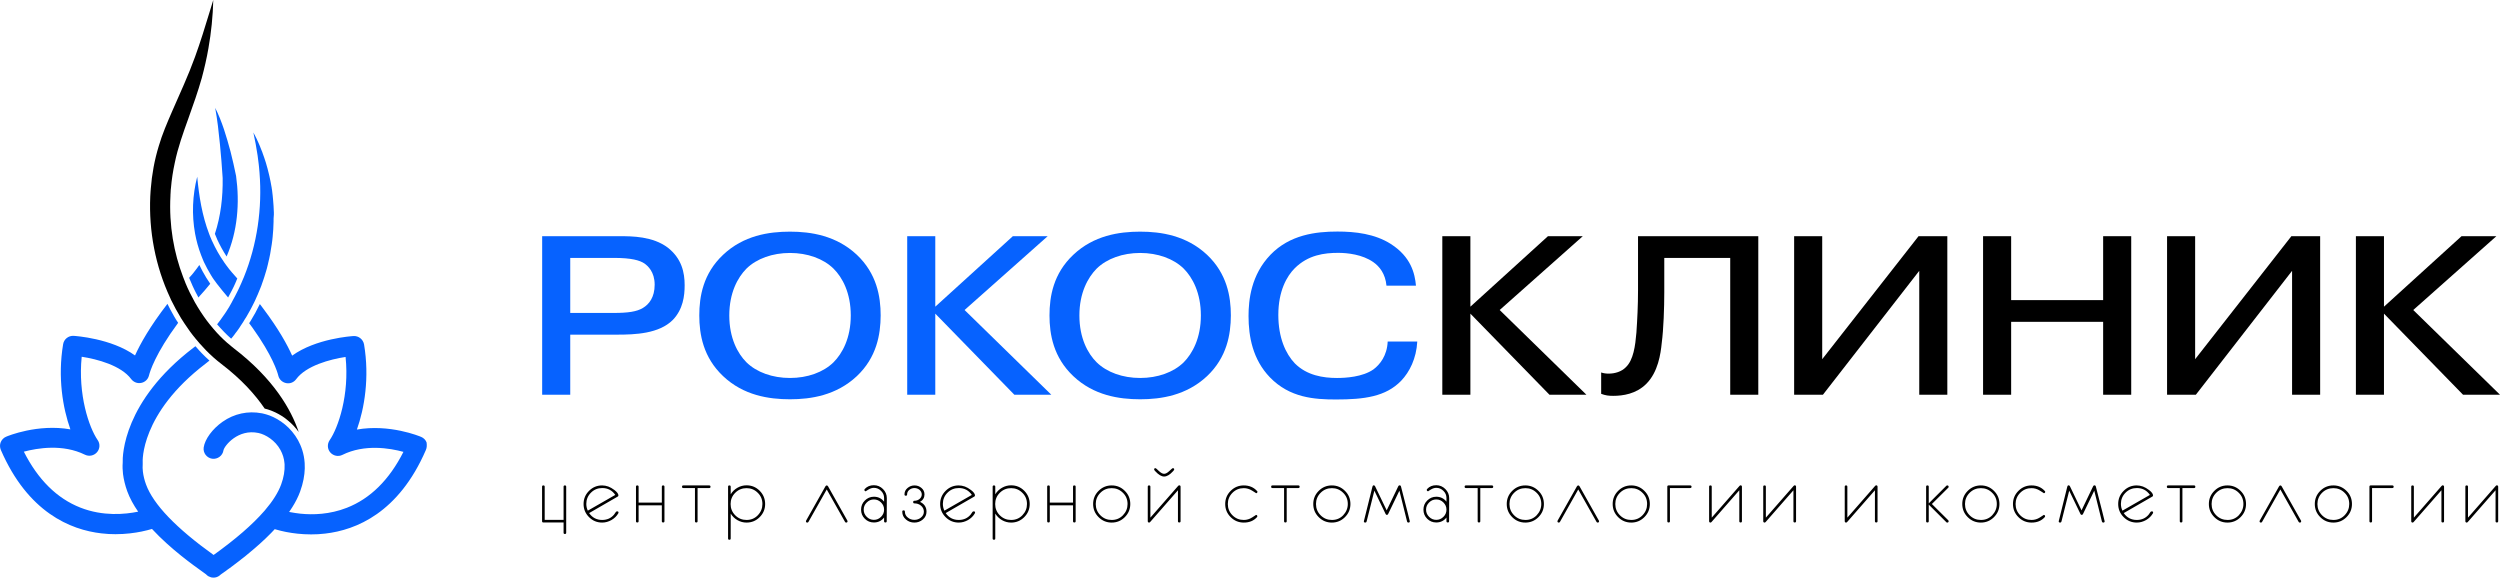 <?xml version="1.0" encoding="utf-8"?>
<!-- Generator: Adobe Illustrator 28.0.0, SVG Export Plug-In . SVG Version: 6.00 Build 0)  -->
<svg version="1.1" id="Слой_1" xmlns="http://www.w3.org/2000/svg" xmlns:xlink="http://www.w3.org/1999/xlink" x="0px" y="0px"
	 viewBox="0 0 2475.7 572" style="enable-background:new 0 0 2475.7 572;" xml:space="preserve">
<style type="text/css">
	.st0{fill:#0662FF;}
</style>
<path class="st0" d="M208.2,281c-1.7,2.1-3.4,4.1-5.1,6.1c-0.2,0.2-0.3,0.4-0.5,0.6c-1.7,1.9-3.4,3.9-5.1,5.7
	c-0.3,0.3-0.6,0.6-0.8,1c-0.1,0.1-0.1,0.2-0.2,0.2c-0.9-1.7-1.8-3.4-2.7-5.1c-0.4-0.7-0.7-1.5-1.1-2.2c-0.3-0.7-0.7-1.4-1-2.1
	c-0.7-1.5-1.5-3.1-2.1-4.7c-0.4-1-0.9-2-1.3-3c0-0.1-0.1-0.2-0.1-0.2c-0.3-0.7-0.6-1.5-0.9-2.2c0.3-0.3,0.6-0.7,0.9-1
	c0,0,0,0,0.1-0.1c1.4-1.5,2.7-3,3.9-4.6c0.1-0.1,0.1-0.2,0.2-0.3c1.8-2.2,3.4-4.4,5-6.7c1.7,3.5,4.4,8.7,6.9,12.7
	c0.9,1.4,1.8,2.9,2.9,4.4c0,0,0,0,0.1,0.1C207.5,280.1,207.9,280.6,208.2,281z"/>
<path d="M295.8,427.8c-3.2-4.5-6.8-8.2-10.3-11.1l0,0c-0.3-0.3-0.7-0.5-1-0.8c0,0-0.1,0-0.1-0.1c-0.7-0.5-1.4-1.1-2-1.6
	c-4.5-3.3-8.8-5.5-12.2-6.9c-0.6-0.3-1.2-0.5-1.7-0.7c-2.1-0.8-4.3-1.5-6.4-2c-9.1-13.4-22.6-28.7-42.9-44.2c-1.3-1-2.6-2-3.9-3.1
	c-1.4-1.1-2.7-2.3-4.1-3.5c-0.1-0.1-0.3-0.2-0.4-0.4c-4.6-4.1-9-8.6-13.2-13.4c-0.1-0.1-0.2-0.3-0.3-0.4c-1.2-1.3-2.3-2.7-3.5-4.1
	c-4-4.8-7.7-9.9-11.2-15.3c-1.1-1.6-2.1-3.2-3.1-4.8c-0.1-0.1-0.1-0.2-0.2-0.3c-3.6-5.9-6.9-12-10-18.3c0-0.1-0.1-0.2-0.1-0.3
	c-0.8-1.6-1.5-3.2-2.2-4.9c-0.4-0.9-0.8-1.8-1.2-2.7c-13.5-31.5-19.2-66.5-16.6-101c0,0.3,0,0.6,0,1c0-0.6,0.1-1.3,0.1-1.9l0,0
	c1.1-14.3,3.7-28.6,7.9-42.3c3.4-11.7,8.3-23,13.1-34.1c7.8-17.9,16.2-35.9,22.8-54.2c5.3-14.5,10.1-30.2,14.6-45
	c1.1-3.8,2.3-7.6,3.5-11.4c-0.4,16-2,31.9-4.8,47.8c-1.7,9.9-4,19.8-6.6,29.5c-3.7,13.1-8.6,27-13.2,39.8
	c-5.1,14.2-10.5,29.2-13.5,44c-1.8,8.2-3.1,16.6-3.8,25c-0.1,0.6-0.1,1.2-0.2,1.7c0,0.5-0.1,1-0.1,1.5c0,0.2,0,0.4,0,0.6
	c0,0.5-0.1,0.9-0.1,1.4c0,0.1,0,0.1,0,0.2c0,0.5-0.1,1-0.1,1.5v0.1c0,0.2,0,0.4,0,0.7c-1.6,29.5,3.5,56.8,12.5,80.4
	c0.7,1.9,1.5,3.7,2.2,5.6c0,0,0,0,0,0.1c2.8,6.8,6,13.2,9.4,19.3l0,0c0.9,1.6,1.8,3.1,2.7,4.6c3.9,6.4,8,12.4,12.4,17.8
	c1.1,1.4,2.3,2.8,3.4,4.1c0,0,0,0.1,0.1,0.1c4.4,5.2,9,9.8,13.7,13.9c0.1,0,0.1,0.1,0.2,0.1c1.3,1.1,2.6,2.3,3.9,3.3
	c0.7,0.6,1.4,1.1,2.1,1.7C271.1,375.2,288.4,405.8,295.8,427.8L295.8,427.8z"/>
<path class="st0" d="M224.4,254c-3.5-5.4-6.7-11.2-9.5-17.3v-0.1c0-0.1-0.1-0.2-0.1-0.3c0-0.1,0-0.1-0.1-0.2
	c-0.5-1.2-1.1-2.5-1.6-3.8c-0.1-0.2-0.2-0.5-0.3-0.7c5.8-17.6,8-36.4,7.7-55.3c-0.6-10.7-1.7-22.8-2.7-33.5c-1.2-12.1-2.5-24-4.7-36
	c6.9,13.7,11.2,28.5,15.2,43.3c2,7.8,3.9,16.3,5.5,24.2C237.5,201.1,235.2,229.2,224.4,254z"/>
<path class="st0" d="M421.7,445.7c-26.8,62-69,79.2-99.7,82.7c-4.8,0.6-9.5,0.8-13.9,0.8c-9.6,0-18-1.1-24.2-2.3
	c-0.5-0.1-1-0.2-1.5-0.3c-1.6-0.3-3.1-0.7-4.5-1c-2-0.5-3.7-0.9-5.2-1.4c-0.2-0.1-0.4-0.1-0.6-0.2c-1.2,1.3-2.5,2.6-3.7,3.9
	c-3.6,3.7-7.4,7.3-11.2,10.7c-1.1,1-2.1,1.9-3.2,2.8c-0.3,0.3-0.6,0.5-0.9,0.8c-0.5,0.4-1,0.9-1.5,1.3c-3.1,2.7-6.2,5.2-9.1,7.6
	c-0.6,0.4-1.1,0.9-1.7,1.3l0,0c-0.6,0.4-1.1,0.9-1.7,1.3s-1.1,0.9-1.6,1.3c-0.4,0.3-0.8,0.6-1.3,1c-0.4,0.3-0.8,0.6-1.2,0.9
	c-1,0.8-2,1.5-2.9,2.2c-0.5,0.4-1,0.7-1.4,1.1c-0.1,0.1-0.2,0.1-0.3,0.2c-1.1,0.8-2.1,1.6-3.1,2.3c-0.7,0.5-1.3,1-2,1.4
	c-0.3,0.2-0.6,0.4-0.9,0.7c-0.4,0.3-0.8,0.6-1.2,0.9c-0.3,0.2-0.6,0.4-0.9,0.6c-0.4,0.3-0.8,0.5-1.1,0.8c-0.5,0.4-1.1,0.8-1.6,1.1
	l0,0c-0.4,0.3-0.8,0.6-1.1,0.8c-1.5,1.5-3.4,2.6-5.6,2.9c-0.5,0.1-1,0.1-1.5,0.1c-0.4,0-0.9,0-1.3-0.1l0,0c0,0,0,0-0.1,0
	c-0.2,0-0.5-0.1-0.7-0.1c-0.1,0-0.2,0-0.2-0.1l0,0c-0.1,0-0.3-0.1-0.4-0.1c-0.1,0-0.2,0-0.3-0.1c-0.2,0-0.3-0.1-0.5-0.2
	c-0.1,0-0.1,0-0.2-0.1c-0.2-0.1-0.3-0.1-0.5-0.2h-0.1c-0.1-0.1-0.2-0.1-0.4-0.2h-0.1c-0.2-0.1-0.4-0.2-0.6-0.4
	c-0.7-0.4-1.3-0.9-1.8-1.5c0,0-0.1,0-0.1-0.1l0,0c-0.7-0.5-1.7-1.2-2.6-1.9c-9.8-7-32.5-23.1-51-43.1c-2.6,0.8-6.1,1.7-10.4,2.6
	c-6.4,1.3-15.4,2.6-25.7,2.6c-4.4,0-9.1-0.2-13.9-0.8c-30.7-3.5-72.9-20.8-99.7-82.7c-1-2.4-1.1-5.2-0.1-7.6c1-2.4,2.9-4.4,5.3-5.4
	c1.5-0.7,31.3-13,63.7-7.3c-7.5-21.1-12.7-51.4-7.2-84.3c0.8-5,5.3-8.6,10.4-8.3c1.8,0.1,37.3,2.5,60.8,19.4
	c5.2-11.5,14.7-28.6,32.1-51.1c0.9,1.8,1.8,3.5,2.7,5.3c1.4,2.6,2.8,5.1,4.2,7.6c0.8,1.3,1.5,2.6,2.3,3.8c0.1,0.1,0.2,0.3,0.3,0.4
	c0.3,0.6,0.7,1.1,1.1,1.7c-22.6,30.6-27.9,48.2-28.9,52.2c-0.9,3.7-3.9,6.6-7.7,7.3c-3.8,0.8-7.6-0.8-9.9-3.8
	c-10-13.5-33.8-19.8-49-22.1c-3.8,37.5,7.2,70,15.8,82.5c2.6,3.7,2.3,8.7-0.7,12.1c-3,3.4-7.8,4.4-11.9,2.4
	c-21.9-10.8-47-6.6-60.5-3c14,27.7,32.8,46.3,56,55.4c22.4,8.8,44.2,6.7,57.2,4c-4.5-6.5-8.3-13.3-10.8-20.2
	c-2.1-5.8-3.5-11.6-4.2-17.1c-0.4-3.7-0.6-7.5-0.3-11l0,0c-0.3-7.6,0.7-61,70-114c0.7-0.5,1.3-1,2-1.5l0,0c0.1,0.2,0.3,0.3,0.5,0.5
	c1,1.2,2.1,2.3,3.1,3.5c0.5,0.6,1,1.1,1.6,1.7c0.3,0.4,0.7,0.7,1,1.1c0.3,0.3,0.6,0.6,0.9,0.9c0.9,1,1.9,1.9,2.8,2.8
	c1.3,1.3,2.6,2.5,4,3.7c-1.3,1-2.6,2.1-3.9,3.1c-64.9,49.6-62.3,97.2-62.2,97.7c0,0.6,0,1.1,0,1.7l0,0v0.1c-0.2,2.4-0.1,4.9,0.2,7.5
	c0.5,4,1.5,8.3,3.1,12.6c7.2,19.7,29.8,43.2,66.9,69.8c21.8-15.6,38.5-30.1,50.1-43.4l0,0c0.2-0.3,0.5-0.5,0.7-0.8
	c7.8-9.1,13.2-17.7,16.1-25.6c2.6-7.1,3.7-13.7,3.4-19.8v-0.1c0-0.3,0-0.7-0.1-1c0-0.1,0-0.1,0-0.2c-0.4-4.7-1.8-9.1-4-13.1
	c-5.2-9.5-14.7-15.3-21.8-16.8c-20.1-4.3-33.6,12.5-34.6,17.1c-0.8,5.4-5.8,9.1-11.2,8.4c-5.4-0.8-9.2-5.8-8.4-11.2
	c1.2-8.2,8.7-18.4,18.7-25.4c11.5-8.1,25.3-11,38.8-8.4c0.3,0.1,0.6,0.1,1,0.2c2.1,0.5,4.4,1.1,6.8,2c9.9,3.8,21.1,11.7,28.2,24.6
	c3,5.5,5.9,13,6.5,22.5l0,0c0.1,1.7,0.1,3.5,0.1,5.3c-0.2,6.8-1.5,14.4-4.6,22.9c-1.9,5.2-4.5,10.3-7.7,15.4c-0.6,1-1.2,2-1.9,2.9
	c-0.4,0.6-0.9,1.3-1.3,1.9c1.8,0.4,3.7,0.7,5.8,1c1.7,0.3,3.5,0.5,5.3,0.7c12.6,1.3,29.1,0.8,46-5.8c23.3-9.1,42.1-27.7,56.1-55.4
	c-13.5-3.7-38.6-7.9-60.5,3c-4,2-8.9,1-11.9-2.4s-3.2-8.4-0.7-12.1c8.6-12.5,19.7-45,15.8-82.5c-15.2,2.3-39.1,8.6-49,22.1
	c-2.3,3.1-6.1,4.6-9.9,3.8c-3.8-0.8-6.8-3.6-7.7-7.3c-0.9-3.8-5.8-19.9-25.7-47.7c-1-1.4-2.1-2.9-3.2-4.3c0.4-0.6,0.7-1.1,1.1-1.7
	c0,0,0-0.1,0.1-0.1c3.4-5.5,6.6-11.3,9.4-17.2c1.3,1.6,2.5,3.2,3.6,4.8c15.1,20.1,23.6,35.6,28.4,46.3c23.5-17,59-19.3,60.8-19.4
	c5-0.3,9.5,3.3,10.4,8.3c5.5,32.8,0.4,63.2-7.1,84.3c32.4-5.7,62.1,6.6,63.7,7.3c2.4,1,4.4,3,5.3,5.4
	C422.8,440.6,422.8,443.3,421.7,445.7L421.7,445.7z"/>
<path class="st0" d="M235,275.8c-0.2,0.6-0.5,1.2-0.8,1.8c-0.1,0.2-0.2,0.4-0.2,0.6c-0.5,1.1-0.9,2.1-1.3,3c0,0.1-0.1,0.2-0.2,0.4
	c-0.3,0.6-0.6,1.2-0.8,1.8c0,0.1-0.1,0.2-0.1,0.2c-0.3,0.7-0.7,1.5-1.1,2.2c-0.4,0.7-0.7,1.5-1.1,2.2c-0.2,0.5-0.5,1-0.8,1.5
	c-0.9,1.7-1.8,3.4-2.7,5.1c-3.7-4.4-7.5-8.9-11-13.5c-1.1-1.5-2.2-3-3.3-4.5l0,0c-0.9-1.4-1.9-2.7-2.7-4.2c-2.3-3.7-5.1-9-7-13
	l-0.9-2.2l-0.1-0.2l-1.4-3.5l-0.4-1c-2.6-6.8-4.6-14-5.9-21.1c-3.4-18.8-2.6-38.1,2.1-56.4c1.8,19.4,4.9,38.6,11.8,56.6
	c0.3,0.9,0.7,1.7,1,2.6c0.5,1.3,1.1,2.7,1.7,4c0.1,0.2,0.2,0.4,0.3,0.6c3.3,7.2,7.2,14.3,11.8,20.8c0,0.1,0.1,0.1,0.1,0.2
	c0.6,0.8,1.2,1.7,1.8,2.5c0.3,0.4,0.5,0.7,0.8,1.1C227.7,267.7,231.4,271.8,235,275.8z"/>
<path class="st0" d="M270.9,219.8c0,1.7-0.1,3.3-0.2,4.9c0,0.8-0.1,1.6-0.1,2.5c-0.1,0.8-0.1,1.6-0.2,2.5c-0.1,1.6-0.3,3.3-0.4,4.9
	c-0.1,1.2-0.3,2.5-0.4,3.7c-0.1,1.2-0.3,2.5-0.5,3.7c-0.1,0.8-0.2,1.6-0.4,2.4c-0.1,0.8-0.3,1.6-0.4,2.4c-0.1,0.8-0.3,1.7-0.4,2.5
	c-0.1,0.8-0.3,1.6-0.4,2.4c-0.1,0.8-0.3,1.6-0.5,2.4c-0.1,0.7-0.3,1.3-0.4,2c-0.2,1-0.4,1.9-0.7,2.9c-0.2,0.9-0.4,1.8-0.6,2.7
	c-0.2,0.7-0.3,1.3-0.5,2c-0.2,0.8-0.4,1.6-0.6,2.4c-0.2,0.8-0.4,1.6-0.7,2.4c-0.5,1.9-1.1,3.7-1.7,5.6c-0.2,0.6-0.4,1.2-0.6,1.8
	c-0.2,0.6-0.4,1.2-0.6,1.8c-0.3,1-0.7,2-1.1,3.1c-0.2,0.6-0.4,1.2-0.6,1.8c-0.3,0.8-0.6,1.5-0.9,2.3c-0.9,2.3-1.8,4.6-2.8,6.8
	c-0.3,0.7-0.6,1.3-0.9,2c-0.4,1-0.9,1.9-1.3,2.9l0,0v0.1c-0.3,0.8-0.7,1.5-1.1,2.3c-0.3,0.7-0.7,1.3-1,2c-0.2,0.5-0.4,0.9-0.7,1.4
	c-0.6,1.1-1.1,2.2-1.7,3.3c-0.4,0.7-0.8,1.5-1.2,2.2c-0.3,0.5-0.5,1-0.8,1.4c-0.7,1.3-1.5,2.6-2.2,3.9c-0.1,0.2-0.2,0.3-0.3,0.5
	c-0.4,0.7-0.8,1.3-1.2,1.9l0,0l-0.1,0.1c-0.3,0.5-0.6,1-0.9,1.5c-0.1,0.1-0.2,0.2-0.2,0.4c-0.6,0.9-1.2,1.9-1.8,2.8
	c-0.1,0.2-0.3,0.4-0.4,0.6c-0.4,0.6-0.8,1.2-1.2,1.8c-0.2,0.4-0.5,0.7-0.7,1.1c0,0.1-0.1,0.1-0.1,0.2c-0.3,0.4-0.6,0.8-0.8,1.2
	c-0.1,0.1-0.2,0.3-0.3,0.4c-0.3,0.4-0.5,0.7-0.8,1.1c0,0.1-0.1,0.1-0.1,0.2c0,0,0,0.1-0.1,0.1l0,0l0,0c-0.1,0.2-0.3,0.4-0.4,0.6
	c-0.3,0.4-0.6,0.9-1,1.3c-0.1,0.2-0.2,0.3-0.4,0.5c0,0,0,0.1-0.1,0.1l0,0c-0.3,0.5-0.7,0.9-1,1.4c0,0,0,0,0,0.1
	c-0.1,0.1-0.1,0.2-0.2,0.2c-0.3,0.4-0.7,0.9-1,1.3l0,0c-0.2,0.3-0.5,0.6-0.7,0.9c-0.5,0.6-1,1.3-1.6,1.9l0,0
	c-1.3-1.2-2.6-2.4-3.9-3.6c-0.1-0.1-0.1-0.1-0.2-0.2c-0.1-0.1-0.1-0.1-0.2-0.2c-0.1-0.1-0.3-0.2-0.4-0.4c-0.4-0.4-0.8-0.8-1.2-1.2
	s-0.8-0.8-1.2-1.2c-1-1.1-2.1-2.2-3.1-3.3c-1-1.1-1.9-2.1-2.9-3.2c-0.1-0.1-0.1-0.1-0.2-0.2c-0.2-0.2-0.4-0.4-0.6-0.7
	c2.3-3,4.6-6,6.7-9.2c0.5-0.7,0.9-1.4,1.4-2c0.4-0.7,0.9-1.3,1.3-2c0.8-1.3,1.6-2.6,2.4-3.8c0.1-0.2,0.3-0.4,0.4-0.7
	c0.3-0.5,0.6-1,0.9-1.6c0.6-1,1.2-2,1.7-3c0,0,0,0,0-0.1c2-3.6,3.9-7.2,5.7-10.9c0.4-0.8,0.8-1.7,1.2-2.5c0.9-1.8,1.7-3.7,2.5-5.5
	c0-0.1,0.1-0.2,0.1-0.3c0.6-1.4,1.2-2.8,1.8-4.2c0.1-0.3,0.3-0.6,0.4-0.9c13.2-32.6,18.3-68.2,15.5-103.4l-0.5-5.7
	c-0.1-1-0.2-1.9-0.3-2.8c-0.4-2.9-0.8-5.9-1.1-8.6l-1.9-11.4c-0.8-3.8-1.6-7.6-2.3-11.4c0.7,1.4,1.5,2.8,2.2,4.2
	c0.3,0.6,0.6,1.2,0.9,1.8c0.3,0.6,0.6,1.2,0.8,1.8c0.3,0.6,0.6,1.3,0.9,1.9c0.4,0.8,0.7,1.7,1.1,2.5c0.3,0.8,0.7,1.6,1,2.4v0.1
	c0.3,0.8,0.7,1.7,1,2.5c0.3,0.7,0.6,1.5,0.9,2.2c0.1,0.4,0.3,0.8,0.4,1.2c0.5,1.4,1,2.8,1.5,4.2c0.6,1.7,1.1,3.4,1.7,5.2
	c0.5,1.5,0.9,3.1,1.3,4.6c0.1,0.5,0.2,0.9,0.4,1.4c0.4,1.5,0.8,3,1.1,4.4c0.2,1,0.5,2,0.7,2.9c0.2,1,0.4,2,0.6,2.9
	c0.1,0.6,0.2,1.2,0.4,1.8c0.1,0.5,0.2,1.1,0.3,1.6c0.2,1.1,0.4,2.2,0.6,3.3c0.1,0.5,0.2,1.1,0.3,1.6s0.1,1,0.2,1.5
	c0,0.4,0.1,0.8,0.2,1.1c0.2,1.4,0.4,2.8,0.5,4.3c0,0.3,0.1,0.5,0.1,0.8c0.2,1.4,0.3,2.8,0.4,4.2c0.2,2.1,0.3,4.2,0.5,6.4
	c0,0.7,0.1,1.4,0.1,2.2s0.1,1.5,0.1,2.2s0,1.4,0.1,2c0,0.4,0,0.8,0,1.2c0,0.3,0,0.6,0,1C270.9,215.1,270.9,217.5,270.9,219.8z"/>
<path d="M2473.9,482v34.1c0,0.9-0.4,1.3-1.3,1.3s-1.3-0.4-1.3-1.3v-30.6l-27.4,31.3c-0.4,0.5-0.8,0.7-1.1,0.7
	c-0.9,0-1.4-0.5-1.4-1.4V482c0-0.9,0.4-1.3,1.3-1.3s1.3,0.4,1.3,1.3v30.6l27.4-31.3c0.4-0.5,0.8-0.7,1.1-0.7
	C2473.4,480.6,2473.9,481.1,2473.9,482z M2420.3,482v34.1c0,0.9-0.4,1.3-1.3,1.3s-1.3-0.4-1.3-1.3v-30.6l-27.4,31.3
	c-0.4,0.5-0.8,0.7-1.1,0.7c-0.9,0-1.4-0.5-1.4-1.4V482c0-0.9,0.4-1.3,1.3-1.3s1.3,0.4,1.3,1.3v30.6l27.4-31.3
	c0.4-0.5,0.8-0.7,1.1-0.7C2419.8,480.6,2420.3,481.1,2420.3,482z M2370.4,482c0,0.9-0.5,1.3-1.4,1.3h-20v32.8c0,0.9-0.4,1.3-1.3,1.3
	s-1.3-0.4-1.3-1.3V482c0-0.9,0.4-1.3,1.3-1.3h21.3C2369.9,480.7,2370.4,481.1,2370.4,482z M2326.4,499.1c0-4.4-1.5-8.1-4.6-11.1
	c-3.1-3.1-6.8-4.6-11.1-4.6s-8.1,1.5-11.2,4.6c-3.1,3.1-4.6,6.8-4.6,11.1c0,4.4,1.5,8.1,4.6,11.2c3.1,3.1,6.8,4.6,11.2,4.6
	s8.1-1.5,11.1-4.6C2324.9,507.1,2326.4,503.4,2326.4,499.1z M2329.1,499.1c0,5.1-1.8,9.4-5.4,13c-3.6,3.6-7.9,5.4-13,5.4
	s-9.4-1.8-13-5.4c-3.6-3.6-5.4-7.9-5.4-13s1.8-9.4,5.4-13c3.6-3.6,7.9-5.4,13-5.4s9.4,1.8,13,5.4
	C2327.3,489.6,2329.1,494,2329.1,499.1z M2278.8,516.2c0,0.9-0.5,1.3-1.4,1.3c-0.5,0-0.8-0.2-1.1-0.7l-18.1-32.1l-18.1,32.1
	c-0.3,0.5-0.6,0.7-1.1,0.7c-0.9,0-1.4-0.4-1.4-1.3c0-0.2,0.1-0.5,0.2-0.7l19.1-33.9c0.4-0.6,0.8-0.9,1.3-0.9s0.9,0.3,1.3,0.9
	l19.1,33.9C2278.8,515.7,2278.8,515.9,2278.8,516.2z M2221.6,499.1c0-4.4-1.5-8.1-4.6-11.1c-3.1-3.1-6.8-4.6-11.1-4.6
	s-8.1,1.5-11.2,4.6c-3.1,3.1-4.6,6.8-4.6,11.1c0,4.4,1.5,8.1,4.6,11.2c3.1,3.1,6.8,4.6,11.2,4.6s8.1-1.5,11.1-4.6
	C2220,507.1,2221.6,503.4,2221.6,499.1z M2224.2,499.1c0,5.1-1.8,9.4-5.4,13c-3.6,3.6-7.9,5.4-13,5.4s-9.4-1.8-13-5.4
	c-3.6-3.6-5.4-7.9-5.4-13s1.8-9.4,5.4-13c3.6-3.6,7.9-5.4,13-5.4s9.4,1.8,13,5.4C2222.4,489.6,2224.2,494,2224.2,499.1z M2174,482
	c0,0.9-0.4,1.3-1.3,1.3h-11.5v32.8c0,0.9-0.4,1.3-1.3,1.3c-0.9,0-1.3-0.4-1.3-1.3v-32.8h-11.5c-0.9,0-1.3-0.4-1.3-1.3
	c0-0.9,0.4-1.3,1.3-1.3h25.6C2173.5,480.7,2174,481.1,2174,482z M2129,490.1c-3.1-4.5-7.4-6.8-12.9-6.8c-4.4,0-8.1,1.5-11.2,4.6
	c-3.1,3.1-4.6,6.8-4.6,11.1c0,2.4,0.5,4.6,1.5,6.7L2129,490.1z M2132.2,507.6c0,0.2-0.1,0.5-0.2,0.7c-1.6,2.8-3.9,5-6.8,6.7
	c-2.9,1.6-5.9,2.5-9.2,2.5c-5.1,0-9.4-1.8-13-5.4c-3.6-3.6-5.4-7.9-5.4-13s1.8-9.4,5.4-13c3.6-3.6,7.9-5.4,13-5.4c2,0,4,0.4,6.1,1.1
	c1.9,0.7,4,1.9,6.1,3.5c2.6,2,3.9,3.8,3.9,5.3c0,0.5-0.2,0.9-0.6,1.1l-28.4,16.4c3.1,4.5,7.4,6.8,12.9,6.8c4.8,0,8.7-1.7,11.7-5.2
	c0.4-0.6,1.1-1.5,1.9-2.7c0.3-0.4,0.7-0.6,1.1-0.6C2131.7,506.3,2132.2,506.7,2132.2,507.6z M2084.2,516.2c0,0.9-0.5,1.3-1.4,1.3
	c-0.7,0-1.1-0.3-1.3-1l-7.6-30.6l-11.1,23c-0.3,0.7-0.7,1-1.3,1s-1-0.3-1.3-1l-11.1-23l-7.7,30.6c-0.2,0.7-0.6,1-1.3,1
	c-0.9,0-1.4-0.4-1.4-1.3c0-0.1,2.8-11.5,8.5-34.3c0.2-0.8,0.6-1.3,1.3-1.3c0.6,0,1,0.3,1.3,0.9l11.5,23.9l11.5-23.9
	c0.3-0.6,0.7-0.9,1.3-0.9c0.7,0,1.2,0.4,1.4,1.3C2081.4,504.6,2084.2,516.1,2084.2,516.2z M2025.3,487c0,0.9-0.5,1.4-1.4,1.4
	c0.2,0-1.1-0.8-3.8-2.5s-5.4-2.5-8.3-2.5c-4.4,0-8.1,1.5-11.2,4.6c-3.1,3.1-4.6,6.8-4.6,11.1c0,4.4,1.5,8.1,4.6,11.2
	c3.1,3.1,6.8,4.6,11.2,4.6c2.9,0,5.7-0.8,8.3-2.5s3.9-2.5,3.7-2.5c0.9,0,1.4,0.5,1.4,1.4c0,0.3-0.1,0.6-0.4,0.9
	c-3.3,3.6-7.6,5.3-13,5.3c-5.1,0-9.4-1.8-13-5.4c-3.6-3.6-5.4-7.9-5.4-13s1.8-9.4,5.4-13c3.6-3.6,7.9-5.4,13-5.4
	c5.3,0,9.7,1.8,13,5.4C2025.2,486.3,2025.3,486.6,2025.3,487z M1977.4,499.1c0-4.4-1.5-8.1-4.6-11.1c-3.1-3.1-6.8-4.6-11.1-4.6
	s-8.1,1.5-11.2,4.6c-3.1,3.1-4.6,6.8-4.6,11.1c0,4.4,1.5,8.1,4.6,11.2c3.1,3.1,6.8,4.6,11.2,4.6s8.1-1.5,11.1-4.6
	C1975.8,507.1,1977.4,503.4,1977.4,499.1z M1980,499.1c0,5.1-1.8,9.4-5.4,13c-3.6,3.6-7.9,5.4-13,5.4s-9.4-1.8-13-5.4
	c-3.6-3.6-5.4-7.9-5.4-13s1.8-9.4,5.4-13c3.6-3.6,7.9-5.4,13-5.4s9.4,1.8,13,5.4C1978.2,489.6,1980,494,1980,499.1z M1910,516.1
	c0,0.9-0.4,1.3-1.3,1.3s-1.3-0.4-1.3-1.3V482c0-0.9,0.4-1.3,1.3-1.3s1.3,0.4,1.3,1.3V516.1z M1929.7,516.1c0,0.9-0.5,1.4-1.4,1.4
	c-0.4,0-0.7-0.1-0.9-0.4l-17.1-17.1c-0.3-0.3-0.4-0.6-0.4-0.9s0.1-0.7,0.4-0.9l17.1-17.1c0.3-0.3,0.6-0.4,0.9-0.4
	c0.9,0,1.4,0.5,1.4,1.4c0,0.4-0.1,0.7-0.4,0.9l-16.2,16.1l16.2,16.1C1929.6,515.5,1929.7,515.8,1929.7,516.1z M1859.3,482v34.1
	c0,0.9-0.4,1.3-1.3,1.3s-1.3-0.4-1.3-1.3v-30.6l-27.4,31.3c-0.4,0.5-0.8,0.7-1.1,0.7c-0.9,0-1.4-0.5-1.4-1.4V482
	c0-0.9,0.4-1.3,1.3-1.3s1.3,0.4,1.3,1.3v30.6l27.4-31.3c0.4-0.5,0.8-0.7,1.1-0.7C1858.8,480.6,1859.3,481.1,1859.3,482z M1778.6,482
	v34.1c0,0.9-0.4,1.3-1.3,1.3s-1.3-0.4-1.3-1.3v-30.6l-27.4,31.3c-0.4,0.5-0.8,0.7-1.1,0.7c-0.9,0-1.4-0.5-1.4-1.4V482
	c0-0.9,0.4-1.3,1.3-1.3s1.3,0.4,1.3,1.3v30.6l27.4-31.3c0.4-0.5,0.8-0.7,1.1-0.7C1778.2,480.6,1778.6,481.1,1778.6,482z M1725,482
	v34.1c0,0.9-0.4,1.3-1.3,1.3c-0.9,0-1.3-0.4-1.3-1.3v-30.6l-27.4,31.3c-0.4,0.5-0.8,0.7-1.1,0.7c-0.9,0-1.4-0.5-1.4-1.4V482
	c0-0.9,0.4-1.3,1.3-1.3s1.3,0.4,1.3,1.3v30.6l27.4-31.3c0.4-0.5,0.8-0.7,1.1-0.7C1724.5,480.6,1725,481.1,1725,482z M1675.1,482
	c0,0.9-0.5,1.3-1.4,1.3h-20v32.8c0,0.9-0.4,1.3-1.3,1.3s-1.3-0.4-1.3-1.3V482c0-0.9,0.4-1.3,1.3-1.3h21.3
	C1674.6,480.7,1675.1,481.1,1675.1,482z M1631.1,499.1c0-4.4-1.5-8.1-4.6-11.1c-3.1-3.1-6.8-4.6-11.1-4.6s-8.1,1.5-11.2,4.6
	s-4.6,6.8-4.6,11.1c0,4.4,1.5,8.1,4.6,11.2c3.1,3.1,6.8,4.6,11.2,4.6s8.1-1.5,11.1-4.6C1629.6,507.1,1631.1,503.4,1631.1,499.1z
	 M1633.8,499.1c0,5.1-1.8,9.4-5.4,13s-7.9,5.4-13,5.4s-9.4-1.8-13-5.4c-3.6-3.6-5.4-7.9-5.4-13s1.8-9.4,5.4-13s7.9-5.4,13-5.4
	s9.4,1.8,13,5.4C1632,489.6,1633.8,494,1633.8,499.1z M1583.5,516.2c0,0.9-0.5,1.3-1.4,1.3c-0.5,0-0.8-0.2-1.1-0.7l-18.1-32.1
	l-18.1,32.1c-0.3,0.5-0.6,0.7-1.1,0.7c-0.9,0-1.4-0.4-1.4-1.3c0-0.2,0.1-0.5,0.2-0.7l19.1-33.9c0.4-0.6,0.8-0.9,1.3-0.9
	s0.9,0.3,1.3,0.9l19.1,33.9C1583.5,515.7,1583.5,515.9,1583.5,516.2z M1526.3,499.1c0-4.4-1.5-8.1-4.6-11.1
	c-3.1-3.1-6.8-4.6-11.1-4.6c-4.4,0-8.1,1.5-11.2,4.6s-4.6,6.8-4.6,11.1c0,4.4,1.5,8.1,4.6,11.2c3.1,3.1,6.8,4.6,11.2,4.6
	c4.4,0,8.1-1.5,11.1-4.6C1524.7,507.1,1526.3,503.4,1526.3,499.1z M1528.9,499.1c0,5.1-1.8,9.4-5.4,13s-7.9,5.4-13,5.4
	s-9.4-1.8-13-5.4c-3.6-3.6-5.4-7.9-5.4-13s1.8-9.4,5.4-13s7.9-5.4,13-5.4s9.4,1.8,13,5.4C1527.1,489.6,1528.9,494,1528.9,499.1z
	 M1478.7,482c0,0.9-0.4,1.3-1.3,1.3h-11.5v32.8c0,0.9-0.4,1.3-1.3,1.3s-1.3-0.4-1.3-1.3v-32.8h-11.6c-0.9,0-1.3-0.4-1.3-1.3
	c0-0.9,0.4-1.3,1.3-1.3h25.6C1478.2,480.7,1478.7,481.1,1478.7,482z M1432.4,504.7c0-2.8-1-5.1-3-7.1s-4.3-3-7.1-3
	c-2.8,0-5.1,1-7.1,3s-3,4.3-3,7.1s1,5.1,3,7.1s4.3,3,7.1,3c2.8,0,5.1-1,7.1-3C1431.4,509.9,1432.4,507.5,1432.4,504.7z M1435,516.1
	c0,0.9-0.4,1.3-1.3,1.3s-1.3-0.4-1.3-1.3v-3.6c-2.6,3.3-5.9,4.9-10.1,4.9c-3.5,0-6.5-1.2-9-3.7s-3.7-5.5-3.7-9s1.2-6.5,3.7-9
	s5.5-3.8,9-3.8c4.1,0,7.5,1.6,10.1,4.9v-3.6c0-2.8-1-5.1-3-7.1s-4.3-3-7.1-3c-1.8,0-3.6,0.6-5.4,1.7c-1.8,1.1-2.7,1.7-2.6,1.7
	c-0.9,0-1.4-0.5-1.4-1.4c0-0.3,0.1-0.6,0.4-0.9c2.3-2.5,5.3-3.7,9-3.7c3.5,0,6.5,1.3,9,3.8s3.8,5.5,3.8,9L1435,516.1L1435,516.1z
	 M1396.1,516.2c0,0.9-0.5,1.3-1.4,1.3c-0.7,0-1.1-0.3-1.3-1l-7.6-30.6l-11.1,23c-0.3,0.7-0.7,1-1.3,1c-0.6,0-1-0.3-1.3-1l-11.1-23
	l-7.7,30.6c-0.2,0.7-0.6,1-1.3,1c-0.9,0-1.4-0.4-1.4-1.3c0-0.1,2.8-11.5,8.5-34.3c0.2-0.8,0.6-1.3,1.3-1.3c0.6,0,1,0.3,1.3,0.9
	l11.5,23.9l11.5-23.9c0.3-0.6,0.7-0.9,1.3-0.9c0.7,0,1.2,0.4,1.4,1.3C1393.3,504.6,1396.1,516.1,1396.1,516.2z M1334.7,499.1
	c0-4.4-1.5-8.1-4.6-11.1c-3.1-3.1-6.8-4.6-11.1-4.6c-4.4,0-8.1,1.5-11.2,4.6s-4.6,6.8-4.6,11.1c0,4.4,1.5,8.1,4.6,11.2
	c3.1,3.1,6.8,4.6,11.2,4.6c4.4,0,8.1-1.5,11.1-4.6C1333.1,507.1,1334.7,503.4,1334.7,499.1z M1337.3,499.1c0,5.1-1.8,9.4-5.4,13
	s-7.9,5.4-13,5.4s-9.4-1.8-13-5.4c-3.6-3.6-5.4-7.9-5.4-13s1.8-9.4,5.4-13s7.9-5.4,13-5.4s9.4,1.8,13,5.4
	C1335.5,489.6,1337.3,494,1337.3,499.1z M1287,482c0,0.9-0.4,1.3-1.3,1.3h-11.5v32.8c0,0.9-0.4,1.3-1.3,1.3s-1.3-0.4-1.3-1.3v-32.8
	h-11.5c-0.9,0-1.3-0.4-1.3-1.3c0-0.9,0.4-1.3,1.3-1.3h25.6C1286.6,480.7,1287,481.1,1287,482z M1245.2,487c0,0.9-0.5,1.4-1.4,1.4
	c0.2,0-1.1-0.8-3.8-2.5c-2.7-1.7-5.4-2.5-8.3-2.5c-4.4,0-8.1,1.5-11.2,4.6s-4.6,6.8-4.6,11.1c0,4.4,1.5,8.1,4.6,11.2
	c3.1,3.1,6.8,4.6,11.2,4.6c2.9,0,5.7-0.8,8.3-2.5c2.7-1.7,3.9-2.5,3.7-2.5c0.9,0,1.4,0.5,1.4,1.4c0,0.3-0.1,0.6-0.4,0.9
	c-3.3,3.6-7.6,5.3-13,5.3c-5.1,0-9.4-1.8-13-5.4c-3.6-3.6-5.4-7.9-5.4-13s1.8-9.4,5.4-13s7.9-5.4,13-5.4c5.3,0,9.7,1.8,13,5.4
	C1245.1,486.3,1245.2,486.6,1245.2,487z M1169.1,482v34.1c0,0.9-0.4,1.3-1.3,1.3s-1.3-0.4-1.3-1.3v-30.6l-27.4,31.3
	c-0.4,0.5-0.8,0.7-1.1,0.7c-0.9,0-1.4-0.5-1.4-1.4V482c0-0.9,0.4-1.3,1.3-1.3s1.3,0.4,1.3,1.3v30.6l27.4-31.3
	c0.4-0.5,0.8-0.7,1.1-0.7C1168.7,480.6,1169.1,481.1,1169.1,482z M1162.8,464.9c0,0.4-0.4,0.9-1.2,1.8c-3.2,3.5-6.1,5.2-8.8,5.2
	c-2.6,0-5.5-1.7-8.7-5.2c-0.8-0.8-1.2-1.4-1.2-1.8c0-0.9,0.5-1.3,1.4-1.3c0.3,0,1.4,0.9,3.3,2.8c2,1.9,3.7,2.8,5.2,2.8
	s3.2-0.9,5.2-2.8c2-1.9,3.1-2.8,3.3-2.8C1162.3,463.6,1162.8,464,1162.8,464.9z M1116.6,499.1c0-4.4-1.5-8.1-4.6-11.1
	c-3.1-3.1-6.8-4.6-11.1-4.6c-4.4,0-8.1,1.5-11.2,4.6s-4.6,6.8-4.6,11.1c0,4.4,1.5,8.1,4.6,11.2c3.1,3.1,6.8,4.6,11.2,4.6
	c4.4,0,8.1-1.5,11.1-4.6C1115.1,507.1,1116.6,503.4,1116.6,499.1z M1119.3,499.1c0,5.1-1.8,9.4-5.4,13s-7.9,5.4-13,5.4
	s-9.4-1.8-13-5.4c-3.6-3.6-5.4-7.9-5.4-13s1.8-9.4,5.4-13s7.9-5.4,13-5.4s9.4,1.8,13,5.4C1117.5,489.6,1119.3,494,1119.3,499.1z
	 M1065.2,516.1c0,0.9-0.4,1.3-1.3,1.3s-1.3-0.4-1.3-1.3v-15.7h-23v15.7c0,0.9-0.4,1.3-1.3,1.3s-1.3-0.4-1.3-1.3V482
	c0-0.9,0.4-1.3,1.3-1.3s1.3,0.4,1.3,1.3v15.7h23V482c0-0.9,0.4-1.3,1.3-1.3s1.3,0.4,1.3,1.3V516.1z M1017,499.1
	c0-4.4-1.5-8.1-4.6-11.1c-3.1-3.1-6.8-4.6-11.1-4.6s-8.1,1.5-11.2,4.6s-4.6,6.8-4.6,11.1c0,4.4,1.5,8.1,4.6,11.2
	c3.1,3.1,6.8,4.6,11.2,4.6s8.1-1.5,11.1-4.6C1015.5,507.1,1017,503.4,1017,499.1z M1019.7,499.1c0,5.1-1.8,9.4-5.4,13
	s-7.9,5.4-13,5.4c-3.2,0-6.2-0.8-9-2.4c-2.8-1.6-5-3.8-6.7-6.5v24.6c0,0.9-0.4,1.3-1.3,1.3s-1.3-0.4-1.3-1.3V482
	c0-0.9,0.4-1.3,1.3-1.3s1.3,0.4,1.3,1.3v7.5c1.7-2.8,3.9-4.9,6.7-6.5c2.8-1.6,5.8-2.4,9-2.4c5.1,0,9.4,1.8,13,5.4
	S1019.7,494,1019.7,499.1z M962.4,490.1c-3.1-4.5-7.4-6.8-12.9-6.8c-4.4,0-8.1,1.5-11.2,4.6s-4.6,6.8-4.6,11.1
	c0,2.4,0.5,4.6,1.5,6.7L962.4,490.1z M965.6,507.6c0,0.2-0.1,0.5-0.2,0.7c-1.6,2.8-3.9,5-6.8,6.7c-2.9,1.6-5.9,2.5-9.2,2.5
	c-5.1,0-9.4-1.8-13-5.4c-3.6-3.6-5.4-7.9-5.4-13s1.8-9.4,5.4-13s7.9-5.4,13-5.4c2,0,4,0.4,6.1,1.1c1.9,0.7,4,1.9,6.1,3.5
	c2.6,2,3.9,3.8,3.9,5.3c0,0.5-0.2,0.9-0.6,1.1l-28.4,16.4c3.1,4.5,7.4,6.8,12.9,6.8c4.8,0,8.7-1.7,11.7-5.2c0.4-0.6,1.1-1.5,1.9-2.7
	c0.3-0.4,0.7-0.6,1.1-0.6C965.1,506.3,965.6,506.7,965.6,507.6z M917.5,506.7c0,3.1-1.2,5.7-3.7,7.8c-2.4,2-5.1,3-8.3,3
	c-3.2,0-6-1-8.3-3c-2.5-2.1-3.7-4.7-3.7-7.8c0-0.9,0.4-1.3,1.3-1.3s1.3,0.4,1.3,1.3c0,2.4,1,4.4,3,5.9c1.8,1.5,4,2.2,6.4,2.2
	s4.6-0.7,6.4-2.2c2-1.6,3-3.5,3-5.9s-1-4.4-2.9-6c-1.8-1.5-4-2.2-6.4-2.2c-0.9,0-1.3-0.4-1.3-1.3s0.4-1.3,1.3-1.3
	c1.9,0,3.5-0.6,4.9-1.7c1.5-1.2,2.3-2.7,2.3-4.6c0-1.8-0.8-3.3-2.3-4.6c-1.4-1.1-3.1-1.7-5-1.7c-1.8,0-3.5,0.6-4.9,1.7
	c-1.5,1.2-2.3,2.7-2.3,4.6c0,0.9-0.4,1.3-1.3,1.3s-1.3-0.4-1.3-1.3c0-2.6,1-4.7,3.1-6.4c1.9-1.6,4.2-2.5,6.8-2.5
	c2.6,0,4.9,0.8,6.9,2.5s3,3.8,3,6.4c0,3.2-1.5,5.7-4.4,7.4C915.4,499,917.5,502.3,917.5,506.7z M875.5,504.7c0-2.8-1-5.1-3-7.1
	s-4.3-3-7.1-3c-2.8,0-5.1,1-7.1,3s-3,4.3-3,7.1s1,5.1,3,7.1s4.3,3,7.1,3c2.8,0,5.1-1,7.1-3S875.5,507.5,875.5,504.7z M878.1,516.1
	c0,0.9-0.4,1.3-1.3,1.3s-1.3-0.4-1.3-1.3v-3.6c-2.6,3.3-5.9,4.9-10.1,4.9c-3.5,0-6.5-1.2-9-3.7s-3.7-5.5-3.7-9s1.2-6.5,3.7-9
	s5.5-3.8,9-3.8c4.1,0,7.5,1.6,10.1,4.9v-3.6c0-2.8-1-5.1-3-7.1s-4.3-3-7.1-3c-1.8,0-3.6,0.6-5.4,1.7c-1.8,1.1-2.7,1.7-2.6,1.7
	c-0.9,0-1.4-0.5-1.4-1.4c0-0.3,0.1-0.6,0.4-0.9c2.3-2.5,5.3-3.7,9-3.7c3.5,0,6.5,1.3,9,3.8s3.8,5.5,3.8,9L878.1,516.1L878.1,516.1z
	 M839.3,516.2c0,0.9-0.5,1.3-1.4,1.3c-0.5,0-0.8-0.2-1.1-0.7l-18.1-32.1l-18.1,32.1c-0.3,0.5-0.6,0.7-1.1,0.7
	c-0.9,0-1.4-0.4-1.4-1.3c0-0.2,0.1-0.5,0.2-0.7l19.1-33.9c0.4-0.6,0.8-0.9,1.3-0.9s0.9,0.3,1.3,0.9l19.1,33.9
	C839.2,515.7,839.3,515.9,839.3,516.2z M755,499.1c0-4.4-1.5-8.1-4.6-11.1c-3.1-3.1-6.8-4.6-11.1-4.6c-4.4,0-8.1,1.5-11.2,4.6
	s-4.6,6.8-4.6,11.1c0,4.4,1.5,8.1,4.6,11.2c3.1,3.1,6.8,4.6,11.2,4.6c4.4,0,8.1-1.5,11.1-4.6C753.5,507.1,755,503.4,755,499.1z
	 M757.7,499.1c0,5.1-1.8,9.4-5.4,13s-7.9,5.4-13,5.4c-3.2,0-6.2-0.8-9-2.4c-2.8-1.6-5-3.8-6.7-6.5v24.6c0,0.9-0.4,1.3-1.3,1.3
	s-1.3-0.4-1.3-1.3V482c0-0.9,0.4-1.3,1.3-1.3s1.3,0.4,1.3,1.3v7.5c1.7-2.8,3.9-4.9,6.7-6.5c2.8-1.6,5.8-2.4,9-2.4
	c5.1,0,9.4,1.8,13,5.4S757.7,494,757.7,499.1z M703.6,482c0,0.9-0.4,1.3-1.3,1.3h-11.5v32.8c0,0.9-0.4,1.3-1.3,1.3
	c-0.9,0-1.3-0.4-1.3-1.3v-32.8h-11.5c-0.9,0-1.3-0.4-1.3-1.3c0-0.9,0.4-1.3,1.3-1.3h25.6C703.1,480.7,703.6,481.1,703.6,482z
	 M658,516.1c0,0.9-0.4,1.3-1.3,1.3s-1.3-0.4-1.3-1.3v-15.7h-23v15.7c0,0.9-0.4,1.3-1.3,1.3s-1.3-0.4-1.3-1.3V482
	c0-0.9,0.4-1.3,1.3-1.3s1.3,0.4,1.3,1.3v15.7h23V482c0-0.9,0.4-1.3,1.3-1.3s1.3,0.4,1.3,1.3V516.1z M609.3,490.1
	c-3.1-4.5-7.4-6.8-12.9-6.8c-4.4,0-8.1,1.5-11.2,4.6c-3.1,3.1-4.6,6.8-4.6,11.1c0,2.4,0.5,4.6,1.5,6.7L609.3,490.1z M612.5,507.6
	c0,0.2-0.1,0.5-0.2,0.7c-1.6,2.8-3.9,5-6.8,6.7c-2.9,1.6-5.9,2.5-9.2,2.5c-5.1,0-9.4-1.8-13-5.4c-3.6-3.6-5.4-7.9-5.4-13
	s1.8-9.4,5.4-13c3.6-3.6,7.9-5.4,13-5.4c2,0,4,0.4,6.1,1.1c1.9,0.7,4,1.9,6.1,3.5c2.6,2,3.9,3.8,3.9,5.3c0,0.5-0.2,0.9-0.6,1.1
	l-28.4,16.4c3.1,4.5,7.4,6.8,12.9,6.8c4.8,0,8.7-1.7,11.7-5.2c0.4-0.6,1.1-1.5,1.9-2.7c0.3-0.4,0.7-0.6,1.1-0.6
	C612,506.3,612.5,506.7,612.5,507.6z M560.7,527.5c0,0.9-0.4,1.3-1.3,1.3s-1.3-0.4-1.3-1.3v-10.1h-20c-0.9,0-1.3-0.4-1.3-1.3V482
	c0-0.9,0.4-1.3,1.3-1.3c0.9,0,1.3,0.4,1.3,1.3v32.8h18.7V482c0-0.9,0.4-1.3,1.3-1.3s1.3,0.4,1.3,1.3V527.5z"/>
<g>
	<path class="st0" d="M613.6,233.9c12.1,0,32.8,0,47.8,11.4c13.7,10.8,16.6,24.5,16.6,37.2c0,10.5-1.6,23.8-11.7,34.3
		c-13.7,13.7-37.2,14.6-55.4,14.6h-46.2v59.5h-27.8v-157H613.6z M564.7,309.9h43c14.4,0,22.9-1.3,28.9-4.9
		c6.1-3.6,11.7-10.5,11.7-23.1c0-12.6-6.7-18.6-10.3-21.1c-4.5-2.9-12.3-5.4-30.1-5.4h-43.2V309.9z"/>
	<path class="st0" d="M848.5,372.5c-20.4,19.1-45.5,22.9-66.2,22.9c-20.9,0-46-3.8-66.2-22.9c-19.7-18.6-23.6-41.3-23.6-60.1
		c0-18.8,3.8-41.5,23.6-60.1c20.2-19.1,45.3-22.9,66.2-22.9c20.6,0,45.8,3.8,66.2,22.9c19.7,18.6,23.6,41.3,23.6,60.1
		C872,331.2,868.2,353.9,848.5,372.5z M739.2,266c-8.7,8.8-17,24-17,46.4c0,22.4,8.3,37.7,17,46.4c10.1,9.9,25.8,15.5,43.1,15.5
		c17.3,0,33-5.6,43.1-15.5c8.8-8.8,17.1-24,17.1-46.4c0-22.4-8.3-37.7-17.1-46.4c-10.1-9.9-25.8-15.5-43.1-15.5
		C765,250.5,749.3,256.1,739.2,266z"/>
	<path class="st0" d="M1003,233.9h34.5L955.2,307l85.9,83.9h-36.6l-78.3-80.3v80.3h-27.8v-157h27.8v69.8L1003,233.9z"/>
	<path class="st0" d="M1195.3,372.5c-20.4,19.1-45.5,22.9-66.2,22.9c-20.9,0-46-3.8-66.2-22.9c-19.7-18.6-23.6-41.3-23.6-60.1
		c0-18.8,3.8-41.5,23.6-60.1c20.2-19.1,45.3-22.9,66.2-22.9c20.6,0,45.8,3.8,66.2,22.9c19.7,18.6,23.6,41.3,23.6,60.1
		C1218.8,331.2,1215,353.9,1195.3,372.5z M1086,266c-8.7,8.8-17.1,24-17.1,46.4c0,22.4,8.3,37.7,17.1,46.4
		c10.1,9.9,25.8,15.5,43.1,15.5c17.3,0,33-5.6,43.1-15.5c8.7-8.8,17-24,17-46.4c0-22.4-8.3-37.7-17-46.4
		c-10.1-9.9-25.8-15.5-43.1-15.5C1111.8,250.5,1096.1,256.1,1086,266z"/>
	<path class="st0" d="M1403.5,338.2c-0.9,16.8-7.6,30.1-15.9,38.8c-15.3,15.9-36.8,18.6-64.6,18.6c-21.3,0-45.8-1.6-65.5-22
		c-17-17.7-21.1-40.4-21.1-60.6c0-15.9,2.5-40.8,21.8-60.8c19.1-19.7,44.6-22.9,66.2-22.9c17.7,0,37,2.2,52.9,12.3
		c20,12.8,23.8,29.2,24.9,41.3H1373c-1.1-11.9-7-19.1-13-23.3c-10.8-7.6-25.6-9.2-34.8-9.2c-13.7,0-29.8,2-43.1,15.3
		c-7.6,7.6-16.2,22.2-16.2,46.2c0,22.4,7.2,38.4,16.4,48c11.9,11.9,28,14.4,41.7,14.4c8.3,0,25.3-0.9,36.1-8.5
		c6.3-4.7,13.5-13.5,14.1-27.6H1403.5L1403.5,338.2z"/>
	<path d="M1532.9,233.9h34.5l-82.3,73.1l85.9,83.9h-36.6l-78.3-80.3v80.3h-27.8v-157h27.8v69.8L1532.9,233.9z"/>
	<path d="M1585.8,368.9c2,0.7,4.3,1.1,7.2,1.1c6.3,0,12.8-2,17-6.3c7.6-7.2,9.4-21.3,10.5-34.3c0.9-13.2,1.6-26.7,1.6-41.7v-53.8
		h119.1v157h-27.8V255.4h-65.3v34.1c0,15.3-0.7,36.3-2.5,50c-1.1,11-3.6,28.9-15.3,40.6c-10.1,10.1-23.3,11.9-32.8,11.9
		c-4.7,0-7.6-0.4-11.9-2v-21.1H1585.8z"/>
	<path d="M1899.9,233.9h28.5v157h-27.8V268.2l-95.4,122.7h-28.5v-157h27.8v121.8L1899.9,233.9z"/>
	<path d="M1991.6,390.9h-27.8v-157h27.8v63.3h91.1v-63.3h27.8v157h-27.8v-72.2h-91.1V390.9z"/>
	<path d="M2269.1,233.9h28.5v157h-27.8V268.2l-95.3,122.7H2146v-157h27.8v121.8L2269.1,233.9z"/>
	<path d="M2437.6,233.9h34.5l-82.3,73.1l85.9,83.9h-36.6l-78.3-80.3v80.3H2333v-157h27.8v69.8L2437.6,233.9z"/>
</g>
</svg>
